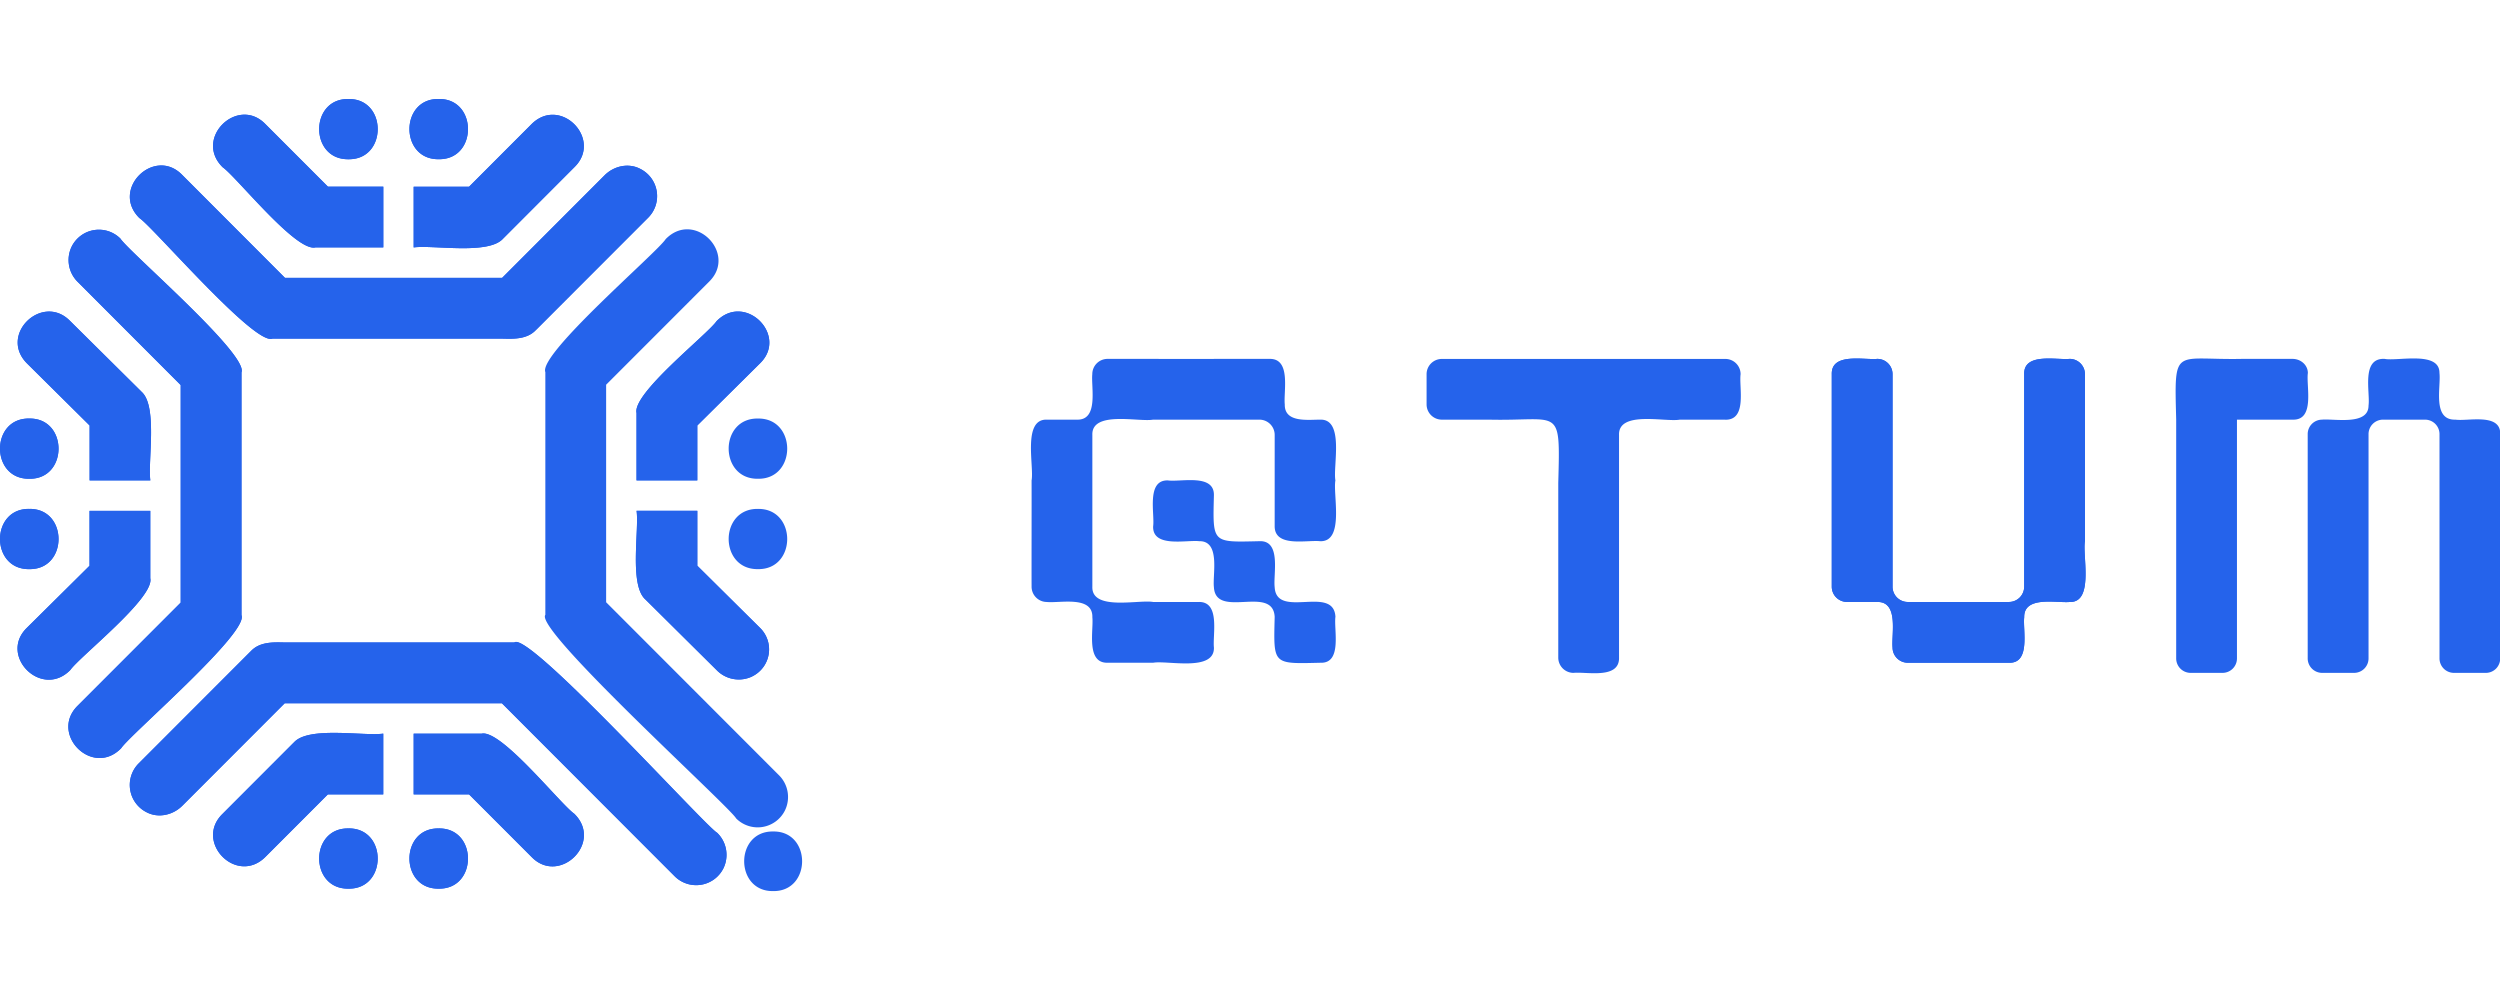 <svg width="101" height="40" fill="none" xmlns="http://www.w3.org/2000/svg"><path d="M31.235 36c-1.56.022-1.56-2.43 0-2.408 1.56-.023 1.56 2.43 0 2.408Zm-.614-13.007c-1.577.022-1.577-2.457 0-2.433 1.576-.022 1.576 2.457 0 2.433Zm0-3.651c-1.577.022-1.577-2.458 0-2.433 1.576-.022 1.576 2.457 0 2.433Zm-2.45-2.154v2.22h-2.455v-2.724c-.176-.789 2.845-3.156 3.234-3.709 1.152-1.173 2.9.57 1.763 1.696l-2.54 2.517h-.001Zm2.214 10.142a1.25 1.25 0 0 1-1.435-.26l-2.873-2.849c-.664-.577-.252-2.815-.36-3.585h2.455v2.22l2.539 2.516a1.214 1.214 0 0 1-.326 1.956v.002Zm-5.897-11.79v8.791l6.968 6.974a1.24 1.24 0 0 1 .26 1.428 1.229 1.229 0 0 1-1.976.331c-.266-.479-8.172-7.637-7.708-8.223v-9.807c-.288-.73 4.518-4.834 4.862-5.375 1.16-1.186 2.9.573 1.765 1.71l-4.171 4.173v-.002Zm-2.826-2.22c-.357.392-.903.373-1.374.36h-9.28c-.72.294-4.841-4.527-5.374-4.869-1.177-1.159.59-2.889 1.714-1.757l4.165 4.172h8.773l4.136-4.14c.379-.382.969-.515 1.446-.263a1.231 1.231 0 0 1 .32 1.97l-4.526 4.53v-.003Zm-1.335-3.683c-.586.67-2.839.25-3.615.36V7.543h2.239l2.506-2.51c1.163-1.19 2.895.575 1.763 1.707l-2.895 2.9.002-.002Zm-2.603-3.205c-1.577.022-1.577-2.457 0-2.433 1.577-.022 1.577 2.457 0 2.433ZM12.74 9.996c-.79.18-3.186-2.85-3.743-3.238-1.18-1.16.591-2.889 1.714-1.756l2.537 2.539h2.238v2.455H12.74Zm1.337-3.563c-1.577.022-1.577-2.457 0-2.433 1.577-.022 1.577 2.457 0 2.433Zm-4.32 18.421c.294.717-4.522 4.843-4.862 5.375-1.161 1.188-2.9-.575-1.765-1.71l4.17-4.173v-8.79L3.151 11.4a1.24 1.24 0 0 1-.26-1.428 1.229 1.229 0 0 1 1.975-.331c.35.54 5.177 4.679 4.89 5.404v9.808Zm-4.043-9.03c.662.573.254 2.82.36 3.585H3.62v-2.22l-2.51-2.488c-1.192-1.16.583-2.87 1.708-1.748l2.9 2.873-.003-.002Zm-4.531 1.085c1.576-.022 1.576 2.457 0 2.433-1.577.022-1.577-2.458 0-2.433Zm0 3.651c1.576-.022 1.576 2.457 0 2.433-1.577.022-1.577-2.457 0-2.433Zm2.434 2.298v-2.22h2.455v2.723c.177.789-2.844 3.156-3.233 3.709-1.153 1.173-2.897-.572-1.763-1.696l2.54-2.516h.001Zm6.51 3.458c.356-.39.903-.372 1.374-.36h9.28c.561-.488 7.743 7.454 8.19 7.687a1.241 1.241 0 0 1 .26 1.427 1.23 1.23 0 0 1-1.975.33l-6.98-6.989h-8.773l-4.136 4.14c-.38.381-.971.514-1.446.263a1.233 1.233 0 0 1-.32-1.97l4.526-4.53v.002Zm1.745 3.682c.585-.67 2.838-.248 3.612-.36v2.455h-2.238l-2.507 2.51c-1.163 1.19-2.895-.575-1.763-1.708l2.896-2.9v.003Zm2.205 3.47c1.577-.022 1.577 2.458 0 2.434-1.577.022-1.577-2.458 0-2.433Zm5.381-3.828c.79-.18 3.187 2.85 3.744 3.237 1.18 1.161-.592 2.887-1.714 1.757l-2.537-2.54h-2.239V29.64h2.746Zm-1.734 3.829c1.577-.023 1.577 2.457 0 2.433-1.577.022-1.577-2.458 0-2.433Z" fill="#2563EB"/><path d="M28.172 17.188v2.22h-2.456v-2.724c-.176-.789 2.845-3.156 3.234-3.709 1.152-1.173 2.9.57 1.763 1.696l-2.54 2.517h-.001Zm2.213 10.142a1.25 1.25 0 0 1-1.435-.26l-2.873-2.849c-.664-.577-.252-2.815-.36-3.585h2.455v2.22l2.539 2.516a1.214 1.214 0 0 1-.326 1.956v.002Zm-8.723-14.01c-.357.392-.903.373-1.374.36h-9.28c-.72.294-4.841-4.527-5.374-4.869-1.177-1.159.59-2.889 1.714-1.757l4.165 4.172h8.773l4.136-4.14c.379-.382.969-.515 1.446-.263a1.231 1.231 0 0 1 .32 1.97l-4.526 4.53v-.003Zm-1.335-3.683c-.586.67-2.839.25-3.615.36V7.543h2.239l2.506-2.51c1.163-1.19 2.895.575 1.763 1.707l-2.895 2.9.002-.002Zm-2.603-3.205c-1.577.022-1.577-2.457 0-2.433 1.577-.022 1.577 2.457 0 2.433ZM12.74 9.996c-.79.18-3.186-2.85-3.743-3.238-1.18-1.16.591-2.889 1.714-1.756l2.537 2.539h2.238v2.455H12.74Zm1.337-3.563c-1.577.022-1.577-2.457 0-2.433 1.577-.022 1.577 2.457 0 2.433Zm-4.32 18.421c.294.717-4.522 4.843-4.862 5.375-1.161 1.188-2.9-.575-1.765-1.71l4.17-4.173v-8.79L3.151 11.4a1.24 1.24 0 0 1-.26-1.428 1.229 1.229 0 0 1 1.975-.331c.35.54 5.177 4.679 4.89 5.404v9.808Zm-4.043-9.03c.662.573.254 2.82.36 3.585H3.62v-2.22l-2.51-2.488c-1.192-1.16.583-2.87 1.708-1.748l2.9 2.873-.003-.002Zm-4.531 1.085c1.576-.022 1.576 2.457 0 2.433-1.577.022-1.577-2.458 0-2.433Zm0 3.651c1.576-.022 1.576 2.457 0 2.433-1.577.022-1.577-2.457 0-2.433Zm2.434 2.298v-2.22h2.455v2.723c.177.789-2.844 3.156-3.233 3.709-1.153 1.173-2.897-.572-1.763-1.696l2.54-2.516h.001Zm6.51 3.458c.356-.39.903-.372 1.374-.36h9.28c.561-.488 7.743 7.454 8.19 7.687a1.241 1.241 0 0 1 .26 1.427 1.23 1.23 0 0 1-1.975.33l-6.98-6.989h-8.773l-4.136 4.14c-.38.381-.971.514-1.446.263a1.233 1.233 0 0 1-.32-1.97l4.526-4.53v.002Zm1.745 3.682c.585-.67 2.838-.248 3.612-.36v2.455h-2.238l-2.507 2.51c-1.163 1.19-2.895-.575-1.763-1.708l2.896-2.9v.003Zm2.205 3.47c1.577-.022 1.577 2.458 0 2.434-1.577.022-1.577-2.458 0-2.433Zm5.381-3.828c.79-.18 3.187 2.85 3.744 3.237 1.18 1.161-.592 2.887-1.714 1.757l-2.537-2.54h-2.239V29.64h2.746Zm-1.734 3.829c1.577-.023 1.577 2.457 0 2.433-1.577.022-1.577-2.458 0-2.433Zm35.63-6.694c-1.955.047-1.902.09-1.857-1.857-.074-1.309-2.382.11-2.455-1.196-.06-.51.276-1.88-.598-1.858-.504-.059-1.884.277-1.857-.598.071-.503-.285-1.883.597-1.857.515.072 1.876-.284 1.858.598-.047 1.956-.086 1.902 1.857 1.857.874-.022.535 1.35.598 1.858.072 1.308 2.382-.11 2.455 1.196-.072.503.285 1.884-.598 1.857Zm-.018-4.91c-.533-.06-1.851.268-1.839-.617V17.57a.616.616 0 0 0-.616-.616h-4.298c-.568.104-2.484-.375-2.452.616v6.133c-.035.991 1.888.512 2.456.617h1.838c.883-.023.562 1.318.617 1.838.032.994-1.89.512-2.455.617h-1.84c-.882.02-.56-1.319-.616-1.839.023-.885-1.318-.561-1.839-.616a.618.618 0 0 1-.616-.617c-.004-1.034.004-3.245 0-4.294.107-.567-.375-2.488.616-2.455h1.22c.883.023.562-1.319.617-1.839a.616.616 0 0 1 .617-.616h1.951c1.13.008 3.471-.006 4.591 0 .883-.02.561 1.319.617 1.839-.017.751.94.614 1.429.616.99-.035.512 1.888.616 2.455-.106.568.377 2.486-.616 2.456h.002Zm16.367-4.911h-1.839c-.573.107-2.484-.377-2.455.616v8.998c.023.883-1.319.563-1.839.616a.616.616 0 0 1-.616-.616v-7.056c.084-3.158.09-2.492-2.783-2.558h-1.92a.616.616 0 0 1-.617-.616v-1.22a.616.616 0 0 1 .616-.617h11.453a.616.616 0 0 1 .617.616c-.07.528.276 1.855-.617 1.84v-.003Zm13.915 7.366c-.529.049-1.854-.262-1.84.616-.06.512.27 1.868-.616 1.839h-4.087a.617.617 0 0 1-.616-.616c-.05-.53.262-1.854-.617-1.84H74.62a.618.618 0 0 1-.617-.616v-8.588c-.02-.882 1.32-.563 1.84-.616a.616.616 0 0 1 .616.616v8.588a.616.616 0 0 0 .616.617h4.085a.618.618 0 0 0 .617-.617v-8.588c-.023-.882 1.318-.563 1.838-.616a.617.617 0 0 1 .617.616v6.75c-.107.567.374 2.487-.617 2.455h.003Z" fill="#2563EB"/><path d="M83.618 24.32c-.529.049-1.854-.262-1.84.616-.06.512.27 1.868-.616 1.839h-4.087a.617.617 0 0 1-.616-.616c-.05-.53.262-1.854-.617-1.84H74.62a.618.618 0 0 1-.617-.616v-8.588c-.02-.882 1.32-.563 1.84-.616a.616.616 0 0 1 .616.616v8.588a.616.616 0 0 0 .616.617h4.085a.618.618 0 0 0 .617-.617v-8.588c-.023-.882 1.318-.563 1.838-.616a.617.617 0 0 1 .617.616v6.75c-.107.567.374 2.487-.617 2.455h.003Zm16.821 2.864h-1.31a.585.585 0 0 1-.573-.596V17.55a.585.585 0 0 0-.574-.596h-1.72a.585.585 0 0 0-.573.596v9.038a.585.585 0 0 1-.574.596h-1.31a.585.585 0 0 1-.574-.596V17.55a.583.583 0 0 1 .574-.596c.506-.047 1.886.248 1.884-.571.074-.529-.31-1.931.65-1.884.517.104 2.225-.336 2.215.571.067.553-.303 1.915.65 1.884.498.072 1.837-.283 1.805.596v9.038a.595.595 0 0 1-.163.418.578.578 0 0 1-.411.178h.004Zm-7.822-10.23h-2.244v9.634a.583.583 0 0 1-.574.596h-1.31a.584.584 0 0 1-.571-.596v-9.634c-.076-3.01-.109-2.398 2.66-2.455h2.04c.341 0 .62.256.62.571-.076.52.305 1.919-.62 1.884Z" fill="#2563EB"/></svg>